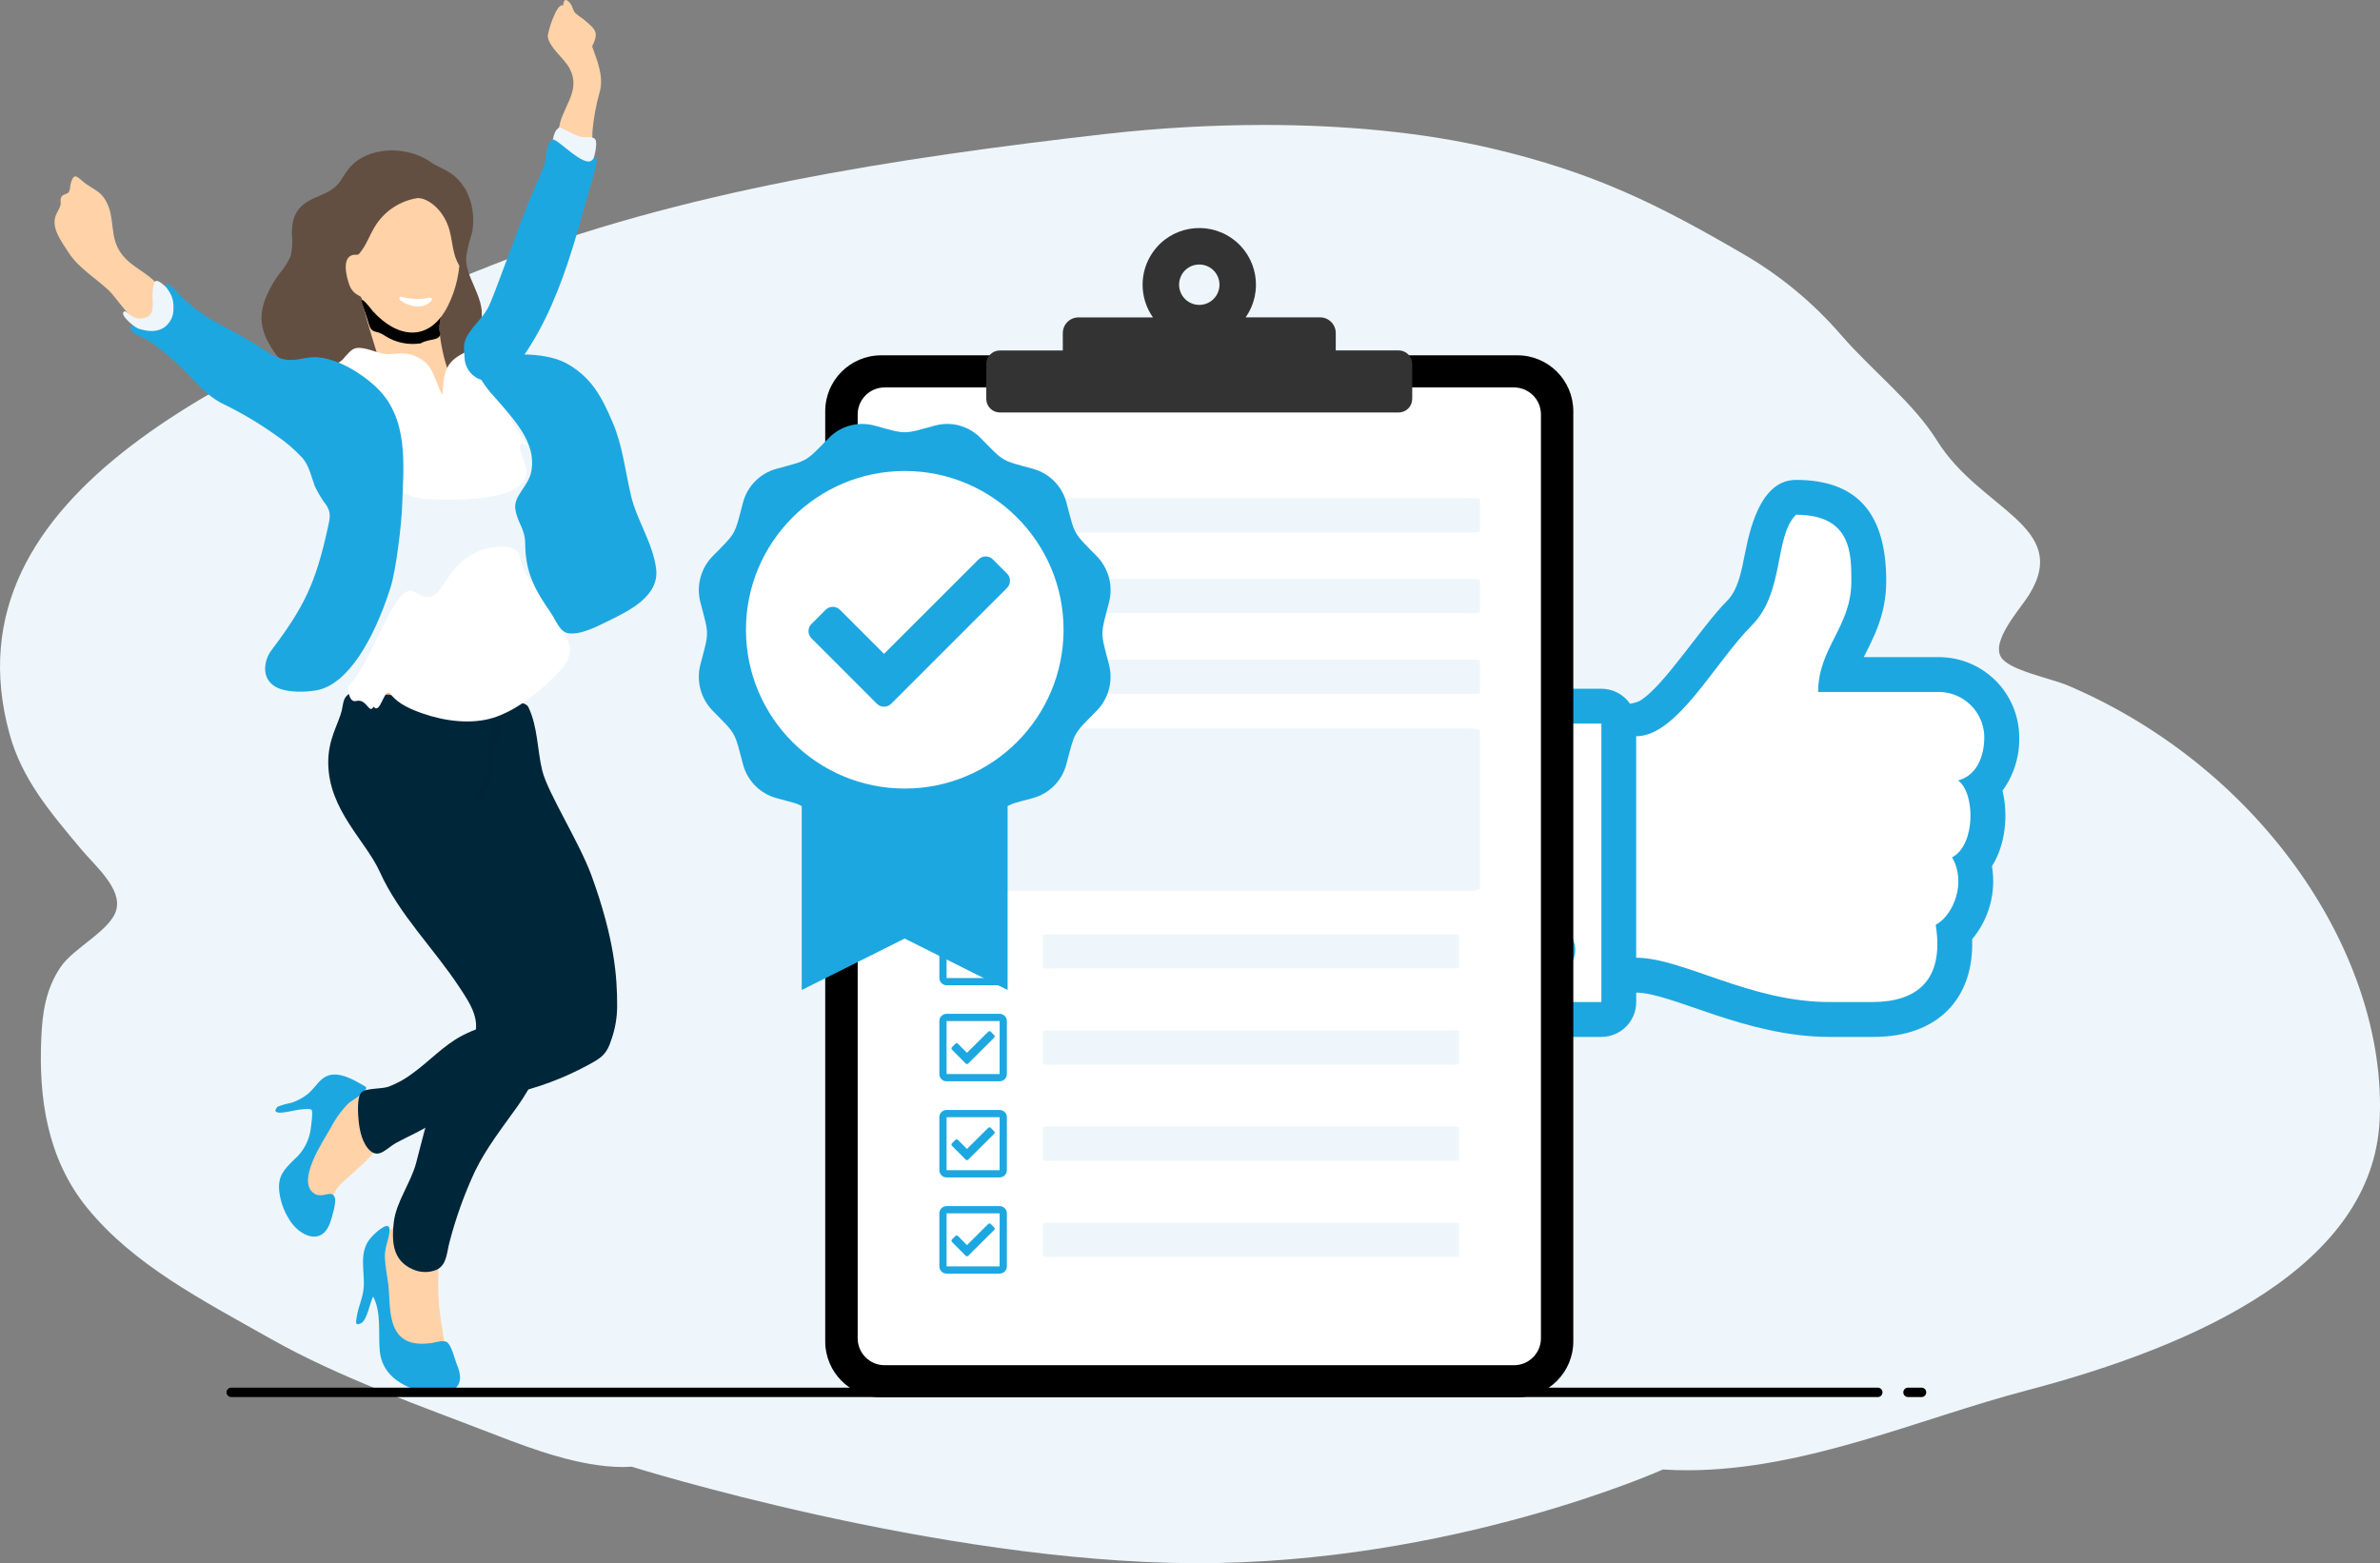<?xml version="1.0" encoding="utf-8"?>
<!-- Generator: Adobe Illustrator 24.0.3, SVG Export Plug-In . SVG Version: 6.00 Build 0)  -->
<svg version="1.1" id="Layer_1" xmlns="http://www.w3.org/2000/svg" xmlns:xlink="http://www.w3.org/1999/xlink" x="0px" y="0px"
	 viewBox="0 0 504.49 331.39" style="enable-background:new 0 0 504.49 331.39;" xml:space="preserve">
<rect x="0" y="0" width="504.49" height="331.39" fill="#808080" stroke="none"/>
<style type="text/css">
	.st0{fill:#EEF6FB;}
	.st1{fill:#FFFFFF;}
	.st2{fill:#1DA7E0;}
	.st3{fill:#333333;}
	.st4{fill:#F2A57E;}
	.st5{fill:#FFD2A8;}
	.st6{fill:#00263A;}
	.st7{opacity:0.1;fill:#00263A;enable-background:new    ;}
	.st8{fill:#634E42;}
</style>
<g id="Group_4857" transform="translate(-154.444 -844.251)">
	<path id="Path_2702" class="st0" d="M422.32,870.74c-11.19,0.01-22.37,0.65-33.48,1.91c-44.52,5.08-90.4,12.13-130.25,27.86
		c-52.77,20.82-116.34,47.69-102.12,99.35c2.62,9.52,8.44,16.38,15.27,24.53c2.95,3.52,8.6,8.26,7.34,12.79
		c-1.2,4.35-9.04,8-11.78,12.06c-3.25,4.82-3.89,9.95-4.11,15.2c-0.53,12.22,1.09,25.31,9.78,35.94c9.81,12,23.99,19.31,38.83,27.68
		c14.92,8.41,31.34,14.05,47.98,20.5c7.18,2.79,17.71,6.69,26.56,6.69c0.67,0,1.34-0.02,1.99-0.07c0,0,64.74,20.31,119.39,20.46
		s99.21-19.86,99.21-19.86c1.73,0.11,3.45,0.16,5.17,0.16c24.96,0,49.36-11.01,71.81-16.89c36.3-9.51,73.47-26.4,74.95-57.33
		c1.65-34.57-24.57-74.43-66.03-92.12c-3.67-1.57-12.43-3.2-14.2-5.99c-2.22-3.49,4.05-10.26,5.9-13.24
		c9.05-14.6-10.37-18-19.49-32.7c-4.98-8.03-13.77-14.83-20.2-22.24c-6-6.97-13.14-12.88-21.11-17.46
		c-17.7-10.3-31.29-17.14-53.19-22.28C455.65,872.21,438.91,870.74,422.32,870.74"/>
	<g id="Group_4801" transform="translate(-1706.523 -2070.572)">
		<g id="Group_4791" transform="translate(2170.894 3016.561)">
			<rect id="Rectangle_3209" x="7.38" y="51.66" class="st1" width="22.14" height="59.03"/>
			<path id="Path_9479" class="st1" d="M110.69,54.34c-0.16-5.12-4.27-9.23-9.39-9.39H75.47c0-9.39,7.04-13.75,7.04-23.48
				c0-5.9,0-14.09-11.74-14.09c-4.7,4.7-2.35,16.44-9.39,23.48c-7.81,7.81-15.79,23.48-24.49,23.48v46.96
				c9.85,0,24.1,9.39,40.92,9.39c0.8,0,8.63,0.01,9.39,0c8.82-0.08,15.11-4.25,13.19-16.37c3.77-2.02,6.58-9.05,3.46-14.3
				c4.98-2.54,4.98-13.61,1.29-16.3C108.85,62.72,110.72,59.03,110.69,54.34z"/>
			<path id="Path_9480" class="st2" d="M112.31,81.89c0.93,5.52-0.6,11.18-4.2,15.48c0.44,12.43-7.16,20.71-20.83,20.71
				c-0.78,0.01-8.19,0-9.46,0c-17.7,0-33.43-9.39-40.92-9.39v2.01c0,4.08-3.3,7.38-7.38,7.38H7.38c-4.08,0-7.38-3.3-7.38-7.38V51.65
				c0-4.08,3.3-7.38,7.38-7.38h22.14c2.43,0,4.7,1.19,6.08,3.19c0.63-0.11,1.25-0.28,1.85-0.51c4.99-2.68,13.28-15.88,18.72-21.32
				c2.28-2.28,3.02-6.1,3.81-10.14C61.29,8.74,63.86,0,70.78,0C84.53,0,89.9,8,89.9,21.47c0,7.13-2.76,12.09-4.77,16.1h16.18
				c9.19,0.15,16.61,7.55,16.77,16.74c0.15,4.15-1.09,8.23-3.54,11.58C115.8,71.03,115.18,77.38,112.31,81.89z M29.52,110.69V51.65
				H7.38v59.03L29.52,110.69z M18.45,105.16c-3.06,0-5.53-2.48-5.53-5.53c0-3.06,2.48-5.53,5.53-5.53c3.06,0,5.53,2.48,5.53,5.53
				C23.98,102.68,21.5,105.15,18.45,105.16L18.45,105.16z M110.69,54.34c-0.16-5.12-4.27-9.23-9.39-9.39H75.47
				c0-9.39,7.04-13.75,7.04-23.48c0-5.9,0-14.09-11.74-14.09c-4.7,4.7-2.35,16.44-9.39,23.48c-7.81,7.81-15.79,23.48-24.49,23.48
				v46.96c9.85,0,24.1,9.39,40.92,9.39c0.8,0,8.63,0.01,9.39,0c8.82-0.08,15.11-4.25,13.19-16.37c3.77-2.02,6.58-9.05,3.46-14.3
				c4.98-2.54,4.98-13.61,1.29-16.3C108.85,62.72,110.71,59.03,110.69,54.34L110.69,54.34z"/>
		</g>
		<path id="Rectangle_3210" d="M2047.74,2990.15h134.87c6.55,0,11.85,5.31,11.85,11.85v197.19c0,6.55-5.31,11.85-11.85,11.85
			h-134.87c-6.55,0-11.85-5.31-11.85-11.85V3002C2035.89,2995.46,2041.2,2990.15,2047.74,2990.15z"/>
		<path id="Rectangle_3211" class="st1" d="M2042.77,3198.53v-195.86c0-3.15,2.56-5.71,5.71-5.71h133.41c3.15,0,5.71,2.55,5.71,5.71
			v195.86c0,3.15-2.56,5.71-5.71,5.71h-133.41C2045.32,3204.24,2042.77,3201.68,2042.77,3198.53z"/>
		<path id="Path_9481" class="st3" d="M2157.44,2989.11h-13.33v-3.68c0-1.84-1.49-3.33-3.33-3.33h0H2125
			c3.82-5.42,2.53-12.92-2.9-16.74s-12.92-2.53-16.74,2.9c-2.93,4.15-2.93,9.69,0,13.85h-15.78c-1.84,0-3.33,1.49-3.33,3.33
			c0,0,0,0,0,0v3.68h-13.33c-1.6,0-2.89,1.29-2.89,2.89v7.37c0,1.6,1.29,2.89,2.89,2.89h84.51c1.6,0,2.89-1.29,2.89-2.89V2992
			C2160.32,2990.4,2159.03,2989.11,2157.44,2989.11z M2115.18,2970.9c2.36,0,4.28,1.92,4.28,4.28s-1.92,4.28-4.28,4.28
			s-4.28-1.92-4.28-4.28c0,0,0,0,0,0C2110.9,2972.81,2112.81,2970.89,2115.18,2970.9
			C2115.18,2970.89,2115.18,2970.89,2115.18,2970.9L2115.18,2970.9z"/>
		<path id="Path_9482" class="st0" d="M2172.09,3020.43h-112.7c-0.86-0.04-1.72,0-2.57,0.12v7.03c0.85,0.12,1.71,0.17,2.57,0.12
			h112.7c0.86,0.04,1.72,0,2.57-0.12v-7.03C2173.82,3020.43,2172.95,3020.39,2172.09,3020.43z"/>
		<path id="Path_9483" class="st0" d="M2172.09,3037.55h-112.7c-0.86-0.04-1.72,0-2.57,0.12v7.03c0.85,0.12,1.71,0.17,2.57,0.12
			h112.7c0.86,0.04,1.72,0,2.57-0.12v-7.03C2173.82,3037.55,2172.95,3037.51,2172.09,3037.55z"/>
		<path id="Path_9484" class="st0" d="M2172.09,3054.66h-112.7c-0.86-0.04-1.72,0-2.57,0.12v7.03c0.85,0.12,1.71,0.17,2.57,0.12
			h112.7c0.86,0.04,1.72,0,2.57-0.12v-7.03C2173.82,3054.66,2172.95,3054.62,2172.09,3054.66z"/>
		<path id="Path_9485" class="st2" d="M2081.27,3083.81h-13.91c-1.26,0.11-2.19,1.22-2.1,2.48l0,0c-0.09,1.26,0.84,2.37,2.1,2.48
			h13.91c1.26-0.11,2.19-1.22,2.1-2.48l0,0C2083.46,3085.03,2082.53,3083.93,2081.27,3083.81z"/>
		<path id="Path_9486" class="st0" d="M2172.09,3069.24h-112.7c-1.42,0-2.57,0.26-2.57,0.59v33.3c0,0.33,1.15,0.59,2.57,0.59h112.7
			c1.42,0,2.57-0.26,2.57-0.59v-33.3C2174.67,3069.5,2173.51,3069.24,2172.09,3069.24z"/>
		<path id="Path_9487" class="st2" d="M2096.04,3042.56c0.93-3.5-0.06-7.23-2.58-9.82c-5.07-5.16-4.58-4.3-6.43-11.34
			c-0.9-3.48-3.59-6.22-7.06-7.18c-6.92-1.89-6.08-1.4-11.15-6.55c-2.5-2.56-6.19-3.57-9.65-2.63c-6.93,1.89-5.95,1.89-12.87,0
			c-3.45-0.94-7.14,0.07-9.64,2.63c-5.08,5.18-4.26,4.67-11.15,6.55c-3.47,0.96-6.16,3.7-7.06,7.18c-1.86,7.07-1.36,6.18-6.43,11.34
			c-2.53,2.59-3.51,6.32-2.58,9.82c1.86,7.06,1.85,6.06,0,13.1c-0.93,3.5,0.05,7.23,2.58,9.82c5.06,5.15,4.58,4.3,6.43,11.34
			c0.9,3.48,3.59,6.22,7.06,7.18c4.88,1.33,3.93,1.01,5.4,1.7v39l21.82-10.91l21.82,10.91v-39c1.47-0.69,0.52-0.38,5.4-1.7
			c3.47-0.96,6.16-3.7,7.06-7.18c1.87-7.07,1.37-6.19,6.44-11.34c2.53-2.59,3.51-6.32,2.58-9.82
			C2094.19,3048.62,2094.19,3049.62,2096.04,3042.56z M2052.74,3070.16c-12.05,0-21.82-9.77-21.82-21.82s9.77-21.82,21.82-21.82
			c12.05,0,21.82,9.77,21.82,21.82C2074.56,3060.39,2064.79,3070.16,2052.74,3070.16L2052.74,3070.16z"/>
		<path id="Path_9488" class="st1" d="M2052.75,3081.99c-18.59,0-33.66-15.07-33.66-33.66s15.07-33.66,33.66-33.66
			c18.59,0,33.66,15.07,33.66,33.66C2086.4,3066.92,2071.33,3081.99,2052.75,3081.99
			C2052.75,3081.99,2052.75,3081.99,2052.75,3081.99z"/>
		<g id="Group_4793" transform="translate(2060.083 3109.369)">
			<path id="Path_9489" class="st0" d="M108.27,3.51H23.85c-0.65-0.04-1.29,0-1.93,0.12v7.03c0.63,0.12,1.28,0.17,1.93,0.12h84.41
				c0.65,0.04,1.29,0,1.93-0.12V3.64C109.56,3.51,108.91,3.47,108.27,3.51z"/>
			<g id="Group_4792" transform="translate(0 0)">
				<path id="Path_9490" class="st2" d="M14.31,1.54v11.25c0,0.85-0.69,1.53-1.53,1.53H1.53C0.69,14.31,0,13.63,0,12.78V1.54
					C0,0.69,0.69,0,1.53,0h11.24C13.63,0,14.31,0.69,14.31,1.54z M12.78,1.54H1.53v11.25h11.24L12.78,1.54z M6.12,10.53
					c-0.15,0.15-0.39,0.15-0.54,0l0,0l-2.9-2.92c-0.15-0.15-0.15-0.39,0-0.54L3.4,6.34c0.15-0.15,0.39-0.15,0.54,0l0,0l1.91,1.93
					l4.51-4.48c0.15-0.15,0.39-0.15,0.54,0l0.72,0.73c0.15,0.15,0.15,0.39,0,0.54l0,0L6.12,10.53z"/>
			</g>
		</g>
		<g id="Group_4795" transform="translate(2060.083 3129.75)">
			<path id="Path_9491" class="st0" d="M108.27,3.51H23.85c-0.65-0.04-1.29,0-1.93,0.12v7.03c0.63,0.12,1.28,0.17,1.93,0.12h84.41
				c0.65,0.04,1.29,0,1.93-0.12V3.64C109.56,3.51,108.91,3.47,108.27,3.51z"/>
			<g id="Group_4794" transform="translate(0 0)">
				<path id="Path_9492" class="st2" d="M14.31,1.53v11.24c0,0.85-0.69,1.53-1.53,1.53H1.53C0.69,14.31,0,13.62,0,12.78V1.53
					C0,0.69,0.69,0,1.53,0h11.24C13.63,0,14.31,0.69,14.31,1.53z M12.78,1.53H1.53v11.24h11.24L12.78,1.53z M6.12,10.53
					c-0.15,0.15-0.39,0.15-0.54,0l0,0L2.68,7.6c-0.15-0.15-0.15-0.39,0-0.54L3.4,6.34c0.15-0.15,0.39-0.15,0.54,0l0,0l1.91,1.93
					l4.51-4.48c0.15-0.15,0.39-0.15,0.54,0l0,0l0.72,0.73c0.15,0.15,0.15,0.39,0,0.54l0,0L6.12,10.53z"/>
			</g>
		</g>
		<g id="Group_4797" transform="translate(2060.083 3150.131)">
			<path id="Path_9493" class="st0" d="M108.27,3.51H23.85c-0.65-0.04-1.29,0-1.93,0.12v7.03c0.63,0.12,1.28,0.17,1.93,0.12h84.41
				c0.65,0.04,1.29,0,1.93-0.12V3.64C109.56,3.51,108.91,3.47,108.27,3.51z"/>
			<g id="Group_4796" transform="translate(0 0)">
				<path id="Path_9494" class="st2" d="M14.31,1.53v11.24c0,0.85-0.69,1.53-1.53,1.53H1.53C0.69,14.31,0,13.62,0,12.78V1.53
					C0,0.69,0.69,0,1.53,0h11.24C13.63,0,14.31,0.69,14.31,1.53z M12.78,1.53H1.53v11.24h11.24L12.78,1.53z M6.12,10.52
					c-0.15,0.15-0.39,0.15-0.54,0l0,0L2.68,7.6c-0.15-0.15-0.15-0.39,0-0.54l0,0L3.4,6.34c0.15-0.15,0.39-0.15,0.54,0l0,0l1.91,1.93
					l4.51-4.48c0.15-0.15,0.39-0.15,0.54,0l0,0l0.72,0.73c0.15,0.15,0.15,0.39,0,0.54l0,0L6.12,10.52z"/>
			</g>
		</g>
		<g id="Group_4799" transform="translate(2060.083 3170.511)">
			<path id="Path_9495" class="st0" d="M108.27,3.51H23.85c-0.65-0.04-1.29,0-1.93,0.12v7.03c0.63,0.12,1.28,0.17,1.93,0.12h84.41
				c0.65,0.04,1.29,0,1.93-0.12V3.64C109.56,3.51,108.91,3.47,108.27,3.51z"/>
			<g id="Group_4798" transform="translate(0 0)">
				<path id="Path_9496" class="st2" d="M14.31,1.53v11.25c0,0.85-0.69,1.53-1.53,1.53c0,0,0,0,0,0H1.53C0.69,14.31,0,13.63,0,12.78
					c0,0,0,0,0,0V1.53C0,0.69,0.69,0,1.53,0h11.24C13.63,0,14.31,0.69,14.31,1.53z M12.78,1.53H1.53v11.25h11.24L12.78,1.53z
					 M6.12,10.53c-0.15,0.15-0.39,0.15-0.54,0l0,0L2.68,7.6c-0.15-0.15-0.15-0.39,0-0.54l0,0L3.4,6.34c0.15-0.15,0.39-0.15,0.54,0
					l0,0l1.91,1.93l4.51-4.48c0.15-0.15,0.39-0.15,0.54,0l0,0l0.72,0.73c0.15,0.15,0.15,0.39,0,0.54l0,0L6.12,10.53z"/>
			</g>
		</g>
		<g id="Group_4800" transform="translate(2032.337 3032.778)">
			<path id="Path_9497" class="st2" d="M0.63,17.35c-0.83-0.83-0.83-2.19,0-3.02l3.02-3.02c0.83-0.83,2.19-0.83,3.02,0l0,0
				l9.35,9.35L36.06,0.63c0.83-0.83,2.19-0.83,3.02,0l0,0l3.02,3.02c0.83,0.83,0.83,2.19,0,3.02l0,0L17.53,31.24
				c-0.83,0.83-2.19,0.83-3.02,0L0.63,17.35z"/>
		</g>
		<g id="Group_4803" transform="translate(1872.523 2914.823)">
			<ellipse id="Ellipse_334" class="st4" cx="69.09" cy="145.4" rx="4.87" ry="6.14"/>
			<path id="Path_9498" class="st5" d="M83.2,288.23c-0.6-4.73-1.73-9.39-1.86-14.17c-0.07-2.65,0.14-5.3-0.11-7.94
				c-0.23-2.36-0.68-5.18-2.54-6.86c-2.77-2.53-4.95-0.97-7.21,1.21c-3.11,3.01-4.36,6.16-3.64,10.5c0.37,2.24,1.1,4.4,1.43,6.65
				c0.34,2.28,0.3,4.6,0.95,6.82c1.14,3.94,4.42,6.9,8.45,7.63C82.15,292.86,83.67,291.94,83.2,288.23z"/>
			<path id="Path_9499" class="st5" d="M70.71,236.29c-1.09-5.33-8.59-6.6-11.8-2.51c-1.89,2.42-2.89,5.46-4.05,8.26
				c-1.18,2.85-3.03,6.02-2.9,9.21c0.04,2.51,2.11,4.51,4.62,4.46c0.08,0,0.17-0.01,0.25-0.01c1.7-0.01,1.29-0.19,2.05-1.98
				c0.54-1.26,1.36-2.39,2.4-3.28C64.85,247.15,71.86,241.9,70.71,236.29z"/>
			<path id="Path_9500" class="st2" d="M65.84,230.31c-2.05-1.15-4.64-2.81-7.11-2.47c-2.38,0.33-3.3,2.64-4.99,4.04
				c-1.04,0.83-2.22,1.47-3.48,1.9c-1.02,0.19-2.02,0.47-2.99,0.84c-1.97,2.27,3.29,0.79,4.19,0.68c0.42-0.05,2.65-0.41,3.02-0.02
				s-0.11,3.5-0.18,4.09c-0.35,2.52-1.6,4.82-3.53,6.47c-2.16,2.14-3.46,3.49-3.14,6.7c0.24,2.04,0.92,4.01,1.99,5.76
				c2.06,3.64,7.02,6.09,8.83,0.82c0.36-1.05,1.3-4.15,0.99-5.16c-0.6-1.96-2.57,0.2-4.32-0.89c-4.08-2.54,1.96-11.36,3.4-13.93
				c1-1.94,2.28-3.72,3.82-5.27C62.77,233.45,67.11,231.02,65.84,230.31z"/>
			<path id="Path_9501" class="st2" d="M85.3,289.29c-0.48-1.14-1.09-4.02-2.1-4.74c-0.81-0.57-2.5,0.08-3.46,0.2
				c-3.42,0.43-6.48-0.15-7.83-3.66c-1.09-2.83-0.81-5.98-1.18-8.94c-0.23-1.83-0.61-3.65-0.7-5.5c-0.1-2.09,0.77-3.65,0.98-5.56
				c0.29-2.74-2.75-0.05-3.91,1.25c-2.7,3.02-1.33,6.9-1.56,10.53c-0.14,2.21-1.16,4.13-1.47,6.26c-0.15,1.01-0.48,2.05,0.87,1.4
				c1.37-0.66,1.89-4.4,2.6-5.66c1.81,3.44,1.04,7.83,1.41,11.57c0.34,3.39,2.32,5.71,5.39,7.29
				C78.7,295.98,88.59,297.05,85.3,289.29z"/>
			<path id="Path_9502" class="st6" d="M119.26,213.27c0.02-6.35-0.61-14.35-5.41-27.59c-2.57-7.07-9.28-17.55-10.46-22.3
				c-1.07-4.34-0.94-9.36-2.96-13.5c-1.07-2.18-10.52-0.6-13.36-0.69c-4.59-0.15-15.28-1.88-17.07,0.43
				c-2.34,3.03-3.14,6.98-2.19,10.68c0.96,3.82,4.54,5.38,7.97,6.51c3.72,1.22,9.16,1.86,12.13,4.51c1.56,1.39,2.3,3.59,3.15,5.43
				c1.31,2.82,2.62,5.64,3.92,8.46c2.57,5.55,5.14,11.1,7.71,16.65c2.02,4.36,4.84,9.3-0.9,11.96c-4.91,2.28-10.48,3.2-15.28,5.67
				c-3.99,2.06-7.07,5.52-10.7,8.12c-1.52,1.15-3.2,2.08-4.99,2.76c-1.5,0.53-4.87,0.27-5.77,1.22c-1.01,1.06-0.71,4.68-0.58,6.06
				c0.19,2.04,0.81,4.82,2.4,6.26c1.96,1.77,3.53-0.52,5.55-1.63c2.56-1.4,5.2-2.47,7.64-4.09c5-3.33,10.57-4.98,16.41-6.23
				c5.87-1.28,11.53-3.39,16.8-6.27c2.84-1.53,3.83-2.32,4.77-5.31C118.84,218.11,119.26,215.7,119.26,213.27z"/>
			<path id="Path_9503" class="st6" d="M107.71,209.43c-1.34-6.85-5.83-12.54-8.55-18.89c-3.04-7.15-6.51-14.11-10.37-20.85
				c5.18-0.12,6.23-7.26,6.82-8.08c2.03-2.84,5.31-4.29,4.8-8.51c-0.77-6.45-5.33-4.14-9.37-4.19c-4.89,0.02-9.77-0.27-14.62-0.87
				c-2.31-0.32-4.61-0.7-6.94-0.86c-1.48-0.1-5.91-0.71-7.07-0.04c-1.29,0.75-1.2,2.2-1.54,3.56c-0.72,2.85-2.88,6.02-2.85,10.99
				c0.06,10.04,7.9,16.43,10.96,23.2c4.07,9,11.4,16.13,16.84,24.39c2.44,3.7,4.9,7.32,2.68,11.69c-2.18,4.28-5.9,7.43-7.79,11.91
				c-1.87,4.43-2.82,9.08-4.07,13.7c-1.16,4.27-4.24,8.25-4.73,12.56c-0.44,3.97-0.3,8.02,3.93,9.9c1.63,0.79,3.53,0.83,5.2,0.12
				c2.16-1.05,2.1-3.72,2.69-5.85c1.34-5.15,3.14-10.17,5.39-15c2.47-5.08,5.92-9.4,9.17-13.99c2.71-3.82,4.56-8.25,7.52-11.88
				c1.15-1.4,2.4-2.43,2.83-4.37C109.27,215.27,108.24,212.14,107.71,209.43z"/>
			<path id="Path_9504" class="st7" d="M91.96,148.75c-0.37-0.74-1.47-0.09-1.11,0.65c1.15,2.28,2.61,4.08,1.61,6.65
				c-0.31,0.79-0.72,1.05-0.84,1.98c-0.19,1.56,0.37,3.14,0.21,4.73c-0.25,2.37-1.22,4.61-2.79,6.41c-0.53,0.63,0.38,1.54,0.91,0.91
				c2.69-3.21,2.97-6.12,3.13-10.12c0.12-3.22,0.99-2.6,1.27-4.23c0.12-0.34,0.21-0.7,0.27-1.05
				C94.68,152.74,92.78,150.37,91.96,148.75z"/>
			<path id="Path_9505" class="st5" d="M113.96,9.84c1.53-3.07,0.73-3.6-1.9-5.81c-0.6-0.38-1.16-0.81-1.69-1.27
				c-0.52-0.61-0.54-1.4-1.04-2.03c-0.74-0.95-1.4-1.15-1.53,0.47c-1.26-0.88-3.37,5.69-3.23,6.62c0.36,2.3,3.4,4.5,4.54,6.57
				c2.82,5.1-1.94,8.5-2.25,13.44c-0.16,2.58,1.84,4.1,4.33,4.67c3.52,0.81,2.69-1.86,2.83-4.56c0.25-2.94,0.79-5.85,1.61-8.69
				C116.41,16.06,115.01,12.8,113.96,9.84z"/>
			<g id="Group_4802" transform="translate(43.889 31.875)">
				<path id="Path_9506" class="st8" d="M46.58,35.87c0.47-2.49-0.61-4.91-1.56-7.14c-0.86-2.02-1.85-4.05-1.63-6.3
					c0.29-1.7,0.7-3.38,1.24-5.02c0.58-3.1,0.11-6.3-1.36-9.09c-2.45-3.87-4.19-3.87-7.15-5.63c-4.28-3.22-11.09-3.62-15.51-0.74
					c-1.87,1.22-2.66,2.65-3.84,4.45c-1.45,2.2-3.45,2.73-5.7,3.76c-3.56,1.64-4.71,3.84-4.64,7.7c0.17,1.51,0.09,3.03-0.25,4.51
					c-0.58,1.34-1.36,2.58-2.32,3.68c-1.36,1.79-2.45,3.77-3.23,5.88c-1.57,4.62-0.06,7.95,2.69,11.73
					c2.83,3.91,5.68,8.02,9.73,10.72c9.91,6.6,19.74,5.23,25.02,2.51c3.63-1.87,7.4-6.2,6.7-10.35c-0.55-2.37-0.44-4.85,0.33-7.16
					C45.7,38.26,46.2,37.08,46.58,35.87z"/>
				<path id="Path_9507" class="st5" d="M39.62,46.95c-1-2.83-1.64-5.77-1.92-8.76c-0.19-2.81,1.25-5.45,1.81-8.13
					c0.86-4.17-0.03-8.5-2.47-11.99c-2.56-3.27-6.95-4.51-10.84-3.06c-4.29,1.58-6.04,5.69-6.16,9.77
					c-0.13,4.64,4.78,19.17,5.49,21.7c0.6,2.31,2.06,4.3,4.07,5.57c2.48,1.78,7.02,4.6,9.93,2.77
					C41.42,53.65,40.4,49.34,39.62,46.95z"/>
				<path id="Path_9519" d="M37.71,38.19C36.78,35.32,37.92,41.22,37.71,38.19c-0.19-2.81,1.25-5.45,1.81-8.13
					c0.86-4.17-0.03-8.5-2.47-11.99c-2.56-3.27-6.95-4.51-10.84-3.06c-4.29,1.58-6.04,5.69-6.16,9.77
					c-0.13,4.64,1.92,9.28,2.62,11.82c0.71,2.57,1.44,1.25,3.54,2.75c2.24,1.42,4.91,1.97,7.53,1.56
					C35.62,39.74,38.49,40.58,37.71,38.19z"/>
				<path id="Path_9508" class="st5" d="M38.02,11.17c-2.77-2.8-7.42-3.39-10.66-2.43c-4.22,1.04-7.29,4.68-7.61,9.01
					c-0.1,1.02,0.02,2.55-0.49,3.47c-0.24,0.43-1.2,1.27-1.46,1.76c-0.73,1.27-0.93,2.77-0.56,4.19c0.38,1.73,1.48,3.22,3.03,4.08
					c0.6,0.36,1,0.33,1.43,0.67c0.68,0.66,1.3,1.38,1.86,2.14c5.03,5.62,11.92,6.95,15.98-1.18C42.88,26.18,43.34,16.54,38.02,11.17
					z"/>
				<path id="Path_9509" class="st1" d="M35.65,31.23c-2,0.42-4.08,0.35-6.05-0.2c-0.38-0.09-0.56,0.49-0.18,0.77
					c1.87,1.38,4.87,2,6.61,0.05c0.13-0.18,0.1-0.43-0.08-0.56C35.87,31.24,35.76,31.22,35.65,31.23z"/>
				<path id="Path_9510" class="st8" d="M39.42,11.06c-2.8-3.84-9.09-5.64-14.54-3.93c-6.14,1.92-9.83,6.78-9.83,12.84
					c0,5.64,2.56,10.52,5.88,11.88c0.59,0.24,0.41-0.76-0.27-1.04c-0.97-0.45-1.71-1.28-2.05-2.29c-0.54-1.48-2-6.52,1.46-6.4
					c0.21,0.05,0.44-0.01,0.59-0.17c1.62-1.83,2.3-4.27,3.68-6.3c2.02-2.98,5.19-4.99,8.74-5.54c2.36,0,5.73,2.71,6.82,7.05
					c0.62,2.47,0.64,5.07,2,7.22c0.42,0.66,1.13,0.15,1.12-0.62C42.95,18.23,42.56,15.39,39.42,11.06z"/>
			</g>
			<path id="Path_9511" class="st5" d="M21.82,60.29c-2.68-3.11-6.71-3.97-8.56-8.08c-1.49-3.3-0.47-7.04-2.82-10.33
				C9.47,40.51,8.01,39.95,6.69,39c-1.72-1.24-2.51-2.84-3.25-0.11C3.24,39.63,3.4,40.1,3,40.75c-0.24,0.39-1.15,0.42-1.46,0.86
				c-0.49,0.69-0.09,1.25-0.3,1.95c-0.25,0.86-0.7,1.34-0.99,2.15c-0.98,2.69,1.22,5.47,2.74,7.84c2.11,3.28,5.65,5.33,8.44,7.96
				c2.16,2.04,4.36,6.35,7.45,7.11C23.91,69.87,24.2,63.05,21.82,60.29z"/>
			<path id="Path_9512" class="st0" d="M27.35,66.26c-0.39-2.6-2.16-4.1-4.09-5.75c-2.07-1.77-2.26-1.05-2.48,1.74
				c-0.15,1.99,0.94,5.06-2.52,5.3c-2.01,0.14-3.02-2.03-3.6-1.45c-0.75,0.75,1.86,2.8,2.47,3.24c1.75,1.23,3.02,2.51,5.26,2.3
				C25.5,71.33,27.82,69.43,27.35,66.26z"/>
			<path id="Path_9513" class="st0" d="M114.65,29.59c-0.47-0.77-2.13-0.44-2.73-0.53c-1.6-0.25-2.54-1.09-3.9-1.62
				c-0.96-0.38-0.75-0.78-1.56,0.04c-0.73,0.73-1.12,3.35-1.02,4.29c0.34,2.2,2.16,3.88,4.38,4.04c1.61,0.33,3.26-0.31,4.21-1.65
				C114.42,33.51,115.14,30.4,114.65,29.59z"/>
			<path id="Path_9514" class="st1" d="M105.92,130.78c-1.96-3.24-3.33-9.69-3.42-12.78c0.1-1.78-0.1-3.57-0.58-5.29
				c-0.56-1.58-1.99-3.33-2.07-5.01c-0.13-2.9,2.13-5.67,1.84-8.74c-0.31-3.24-2.46-5.89-4.07-8.58c-1.98-3.33-3.18-7.04-5.25-10.33
				c-0.94-1.58-2.02-3.08-3.23-4.47c-1.34-1.45-1.65-1.2-3.25-0.27c-3.42,1.98-3.38,4.66-3.66,8.46c-1.48-2.57-1.73-5.75-4.29-7.48
				c-2.27-1.54-4.11-1.46-6.55-1.23c-2.22,0.21-3.86-0.89-5.96-1.23s-2.53,0.4-3.86,1.82c-0.4,0.57-0.94,1.03-1.56,1.33
				c-0.7,0.25-1.78-0.23-2.33,0.17c-1.38,1-0.29,3.76,0.31,4.81c1.08,1.91,2.8,3.38,4.01,5.2c1.7,2.61,3.06,5.44,4.03,8.4
				c2.09,6.19,1.08,10.62-0.87,16.64c-0.69,2.6-1.1,5.27-1.23,7.95c-0.28,2.61-1.37,4.57-2.24,7.01c-0.95,2.65-0.69,5.03-0.3,7.76
				c0.38,2.62,0.45,5.23,0.67,7.87c0.12,1.38-0.19,6.35,1.89,5.82c2.27-0.58,2.71,2.95,3.69,1.2c1.52,1.93,2.19-4.52,3.69-2.56
				c1.59,2.06,4.44,3.22,6.81,4.04c4.54,1.58,10.16,2.33,14.82,0.89c4.46-1.38,8.78-4.68,12.1-7.88c1.45-1.4,3.48-3.33,4.06-5.33
				C109.91,136.3,107.31,133.09,105.92,130.78z"/>
			<path id="Path_9515" class="st2" d="M113.98,33.91c-1.68,1.81-7.41-4.61-8.35-4.31c-1.5,0.48-1.3,3.87-1.81,5.31
				c-0.88,2.48-2.05,4.86-3.06,7.3c-2.22,5.33-7.7,20.9-8.86,23.04c-1.13,2.08-2.95,3.59-4.19,5.57c-1.12,1.78-0.96,2.81-0.8,4.92
				c0.03,1.94,1.15,3.69,2.9,4.54c4.7,1.91,9.68,1.2,14.57,2.66c2.3,0.69,5.45,2.67,7.77,2.76c2.29,0.09,0.93-1.59-0.25-2.78
				c-3.28-3.33-8.43-5.5-12.72-7.12c4.91-6.97,8.05-14.97,10.58-23.07c1.21-3.88,2.29-7.8,3.38-11.71c0.48-1.7,1.3-4.2,1.64-6.09
				C115.01,33.58,115.13,32.67,113.98,33.91z"/>
			<path id="Path_9516" class="st0" d="M102.49,118c0.1-1.78-0.1-3.57-0.58-5.29c-0.55-1.57-1.99-3.32-2.07-5
				c-0.13-2.9,2.13-5.67,1.84-8.74c-0.18-1.52-0.67-2.99-1.45-4.31c-1.52-1.13-2.36-0.9-0.6,3.43c3.68,9.07-18.14,7.9-21.22,7.67
				c-3.95-0.29-6.35-3.07-9.33-2.34c-0.61,0.15-1.27,0.28-1.98,0.45c-0.33,2.85-0.99,5.65-1.95,8.35c-0.69,2.6-1.1,5.27-1.23,7.95
				c-0.28,2.61-1.36,4.58-2.24,7.02c-0.95,2.65-0.69,5.03-0.3,7.76c0.38,2.62,0.45,5.23,0.67,7.87c0.05,0.55,0.03,1.69,0.12,2.82
				c5.27-5.16,10.07-22.82,14.12-20.14c6.54,4.33,4.99-5.39,14.16-8.85c2.59-0.98,7.35-1.34,8.04,1.06c1.7,5.99,3.47,7.09,4.9,6.29
				C102.92,122.03,102.61,120.02,102.49,118z"/>
			<path id="Path_9517" class="st2" d="M68.08,81.97c-3.17-2.94-7.94-5.87-12.35-6.23c-1.83-0.15-3.57,0.5-5.38,0.57
				c-2.84,0.1-5-1.51-7.28-3c-3.73-2.42-7.81-4.19-11.52-6.62c-1.73-1.17-3.35-2.51-4.83-3.99c-0.45-0.43-2.74-3.19-3.16-2.33
				c-0.28,0.57,1.81,1.77,1.65,4.94c0.09,1.65-0.69,3.23-2.05,4.17c-1.53,0.91-3.04,0.84-5.07,0.29c-0.92-0.25-2.57-1.58-1.9,0.16
				c0.31,0.8,2.55,1.63,3.24,2c2.1,1.32,4.06,2.84,5.86,4.54c3.65,3.04,5.96,6.86,10.24,9.06c4.05,1.95,7.93,4.25,11.59,6.88
				c2,1.36,3.83,2.94,5.48,4.72c1.42,1.74,1.82,3.93,2.59,5.97c0.68,1.44,1.51,2.81,2.48,4.07c1.01,1.63,0.69,2.78,0.27,4.67
				c-2.59,11.84-5.05,16.86-11.98,26.04c-1.49,1.97-2.49,6.23,1.41,7.98c2.19,0.98,5.89,0.9,8.18,0.48
				c6.59-1.21,12.11-10.65,15.65-21.72c1.28-4,2.38-14.01,2.48-17.21C73.97,98.71,75.22,88.61,68.08,81.97z"/>
			<path id="Path_9518" class="st2" d="M127.51,120.44c-0.75-5.47-4.08-10.12-5.33-15.44c-1.24-5.29-1.74-10.47-3.88-15.48
				c-2.27-5.3-4.35-9.26-9.26-12.2c-4.73-2.83-11.66-2.17-16.92-2.1c-2.84,0.04-4.55-1.63-3.49,1.61c1.05,2.69,2.6,5.16,4.57,7.26
				c4.51,5.16,8.88,9.78,7.9,15.68c-0.56,3.34-3.85,5.3-3.42,8.15c0.47,3.12,2.06,4.01,2.09,7.38c0.07,6.22,2.09,9.76,5.47,14.68
				c1.12,1.64,1.84,3.96,3.65,4.26c2.62,0.43,6.27-1.5,8.6-2.65C121.65,129.53,128.33,126.43,127.51,120.44z"/>
		</g>
	</g>
	<g id="Group_4790" transform="translate(415.559 1139.424) rotate(180)">
		<path d="M-136.92-1h349.02c0.55,0,1,0.45,1,1s-0.45,1-1,1h-349.02c-0.55,0-1-0.45-1-1S-137.47-1-136.92-1z"/>
		<path d="M-146.19-1h2.86c0.55,0,1,0.45,1,1s-0.45,1-1,1h-2.86c-0.55,0-1-0.45-1-1S-146.74-1-146.19-1z"/>
	</g>
</g>
</svg>
